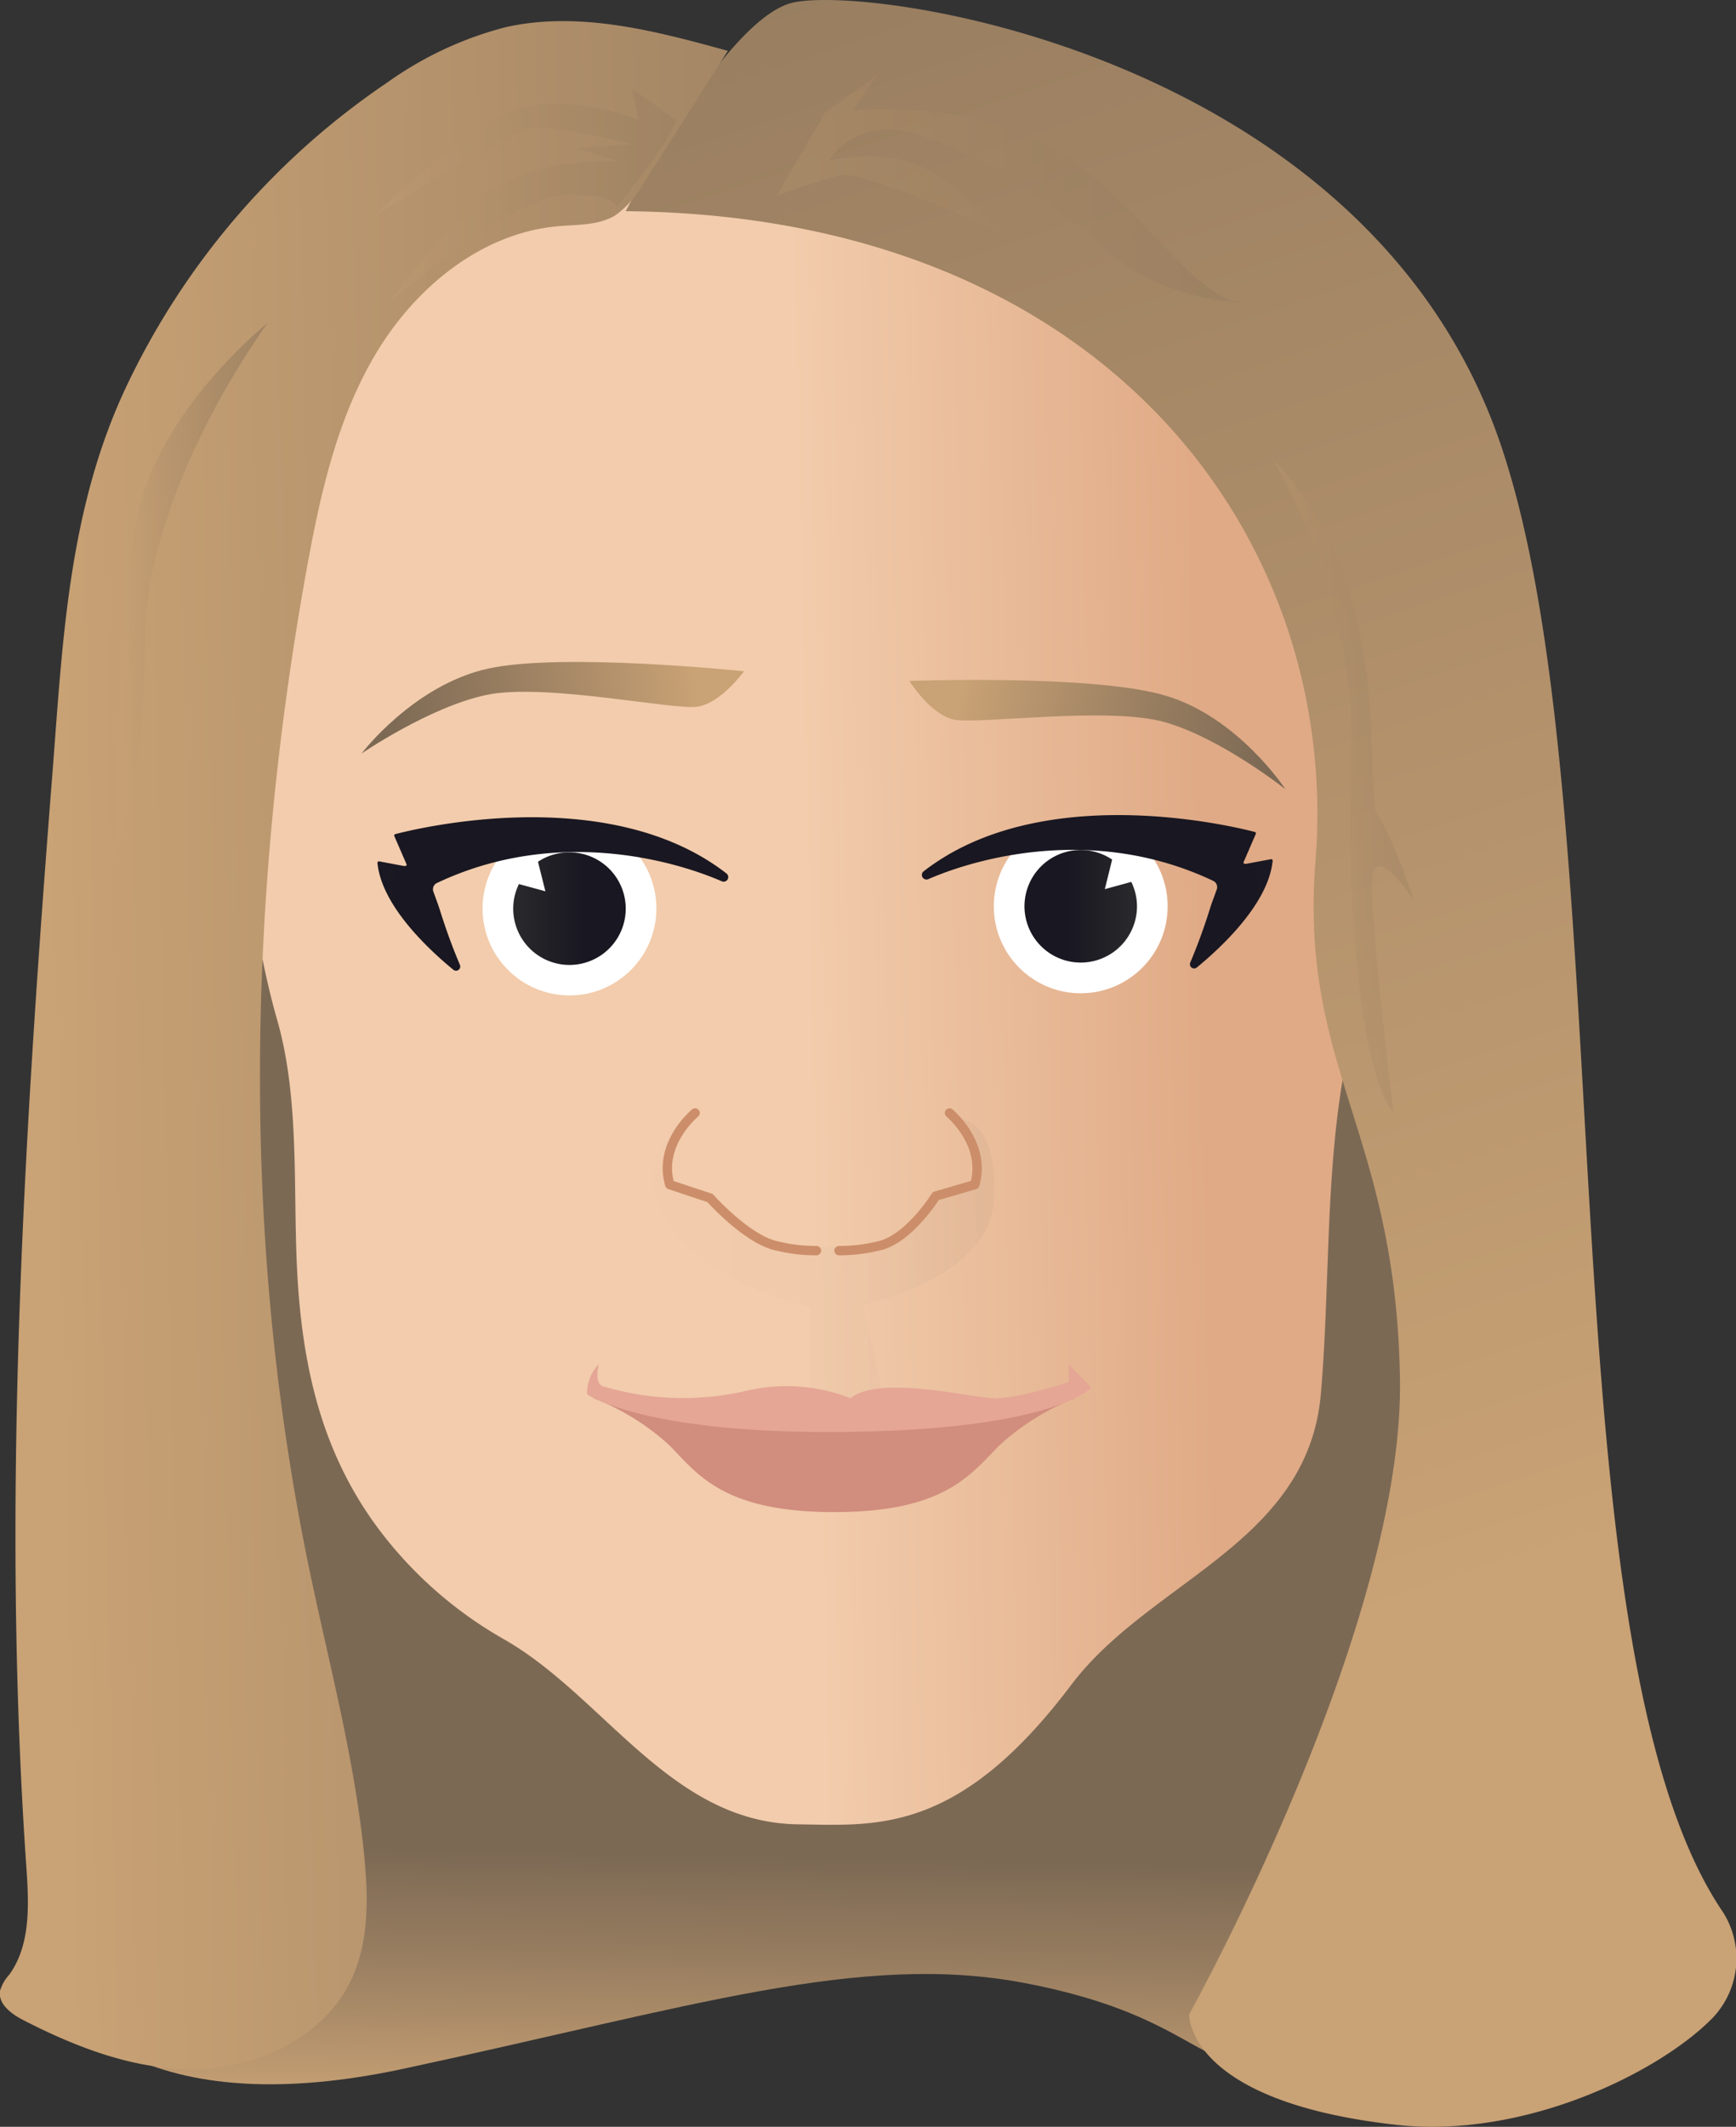 <svg xmlns="http://www.w3.org/2000/svg" xmlns:xlink="http://www.w3.org/1999/xlink" width="185.16" height="226.69" viewBox="0 0 185.16 226.69">
  <rect x="0" y="0" width="185.16" height="226.69" fill="#333333" stroke="none"/>
  <defs>
    <style>
      .cls-1 {
        isolation: isolate;
      }

      .cls-2 {
        fill: url(#linear-gradient);
      }

      .cls-3 {
        fill: url(#linear-gradient-2);
      }

      .cls-4 {
        fill: #fff;
      }

      .cls-5 {
        fill: url(#linear-gradient-3);
      }

      .cls-6 {
        fill: url(#linear-gradient-4);
      }

      .cls-7 {
        fill: url(#linear-gradient-5);
      }

      .cls-8 {
        fill: url(#linear-gradient-6);
      }

      .cls-9 {
        opacity: 0.3;
        mix-blend-mode: multiply;
        fill: url(#linear-gradient-7);
      }

      .cls-10 {
        fill: none;
        stroke: #cc8e6a;
        stroke-linecap: round;
        stroke-linejoin: round;
      }

      .cls-11 {
        fill: url(#linear-gradient-8);
      }

      .cls-12 {
        fill: url(#linear-gradient-9);
      }

      .cls-13 {
        fill: #d18d7d;
      }

      .cls-14 {
        fill: #e5a695;
      }

      .cls-15 {
        fill: url(#linear-gradient-10);
      }

      .cls-16 {
        fill: url(#linear-gradient-11);
      }

      .cls-17 {
        opacity: 0.41;
        fill: url(#linear-gradient-12);
      }

      .cls-17, .cls-18, .cls-19, .cls-20 {
        mix-blend-mode: screen;
      }

      .cls-18, .cls-19, .cls-20 {
        opacity: 0.17;
      }

      .cls-18 {
        fill: url(#linear-gradient-13);
      }

      .cls-19 {
        fill: url(#linear-gradient-14);
      }

      .cls-20 {
        fill: url(#linear-gradient-15);
      }
    </style>
    <linearGradient id="linear-gradient" x1="84.84" y1="230.05" x2="85.54" y2="195.89" gradientUnits="userSpaceOnUse">
      <stop offset="0.13" stop-color="#c9a275"/>
      <stop offset="0.59" stop-color="#9a7f61"/>
      <stop offset="0.94" stop-color="#7c6954"/>
    </linearGradient>
    <linearGradient id="linear-gradient-2" x1="-1.91" y1="107.46" x2="301.12" y2="100.71" gradientUnits="userSpaceOnUse">
      <stop offset="0.29" stop-color="#f2ccac"/>
      <stop offset="0.32" stop-color="#eec5a4"/>
      <stop offset="0.43" stop-color="#e0aa86"/>
    </linearGradient>
    <linearGradient id="linear-gradient-3" x1="109.26" y1="96.6" x2="121.27" y2="96.6" gradientUnits="userSpaceOnUse">
      <stop offset="0.38" stop-color="#191721"/>
      <stop offset="0.96" stop-color="#29282b"/>
    </linearGradient>
    <linearGradient id="linear-gradient-4" x1="90.68" y1="181.7" x2="151.45" y2="181.7" gradientTransform="matrix(1, -0.04, 0.04, 1, 12, -81.96)" xlink:href="#linear-gradient-3"/>
    <linearGradient id="linear-gradient-5" x1="84.52" y1="96.83" x2="96.52" y2="96.83" gradientTransform="matrix(-1, 0, 0, 1, 151.26, 0)" xlink:href="#linear-gradient-3"/>
    <linearGradient id="linear-gradient-6" x1="65.94" y1="180.84" x2="126.71" y2="180.84" gradientTransform="matrix(-1, -0.04, -0.04, 1, 139.26, -81.96)" xlink:href="#linear-gradient-3"/>
    <linearGradient id="linear-gradient-7" x1="61.06" y1="135.19" x2="153.86" y2="133.12" gradientUnits="userSpaceOnUse">
      <stop offset="0.1" stop-color="#f2ccac"/>
      <stop offset="0.24" stop-color="#eec8a9"/>
      <stop offset="0.37" stop-color="#e3bd9e"/>
      <stop offset="0.49" stop-color="#d0ab8d"/>
      <stop offset="0.62" stop-color="#b59175"/>
      <stop offset="0.74" stop-color="#926f56"/>
      <stop offset="0.86" stop-color="#694730"/>
      <stop offset="0.88" stop-color="#603e28"/>
    </linearGradient>
    <linearGradient id="linear-gradient-8" x1="203.07" y1="68.18" x2="244.68" y2="68.18" gradientTransform="matrix(0.98, 0.21, -0.21, 0.98, -87.59, -36.42)" xlink:href="#linear-gradient"/>
    <linearGradient id="linear-gradient-9" x1="151.3" y1="66.77" x2="192.91" y2="66.77" gradientTransform="matrix(-0.99, 0.14, 0.14, 0.99, 219.88, -16.03)" xlink:href="#linear-gradient"/>
    <linearGradient id="linear-gradient-10" x1="171.79" y1="218.02" x2="50.08" y2="-153.51" xlink:href="#linear-gradient"/>
    <linearGradient id="linear-gradient-11" x1="-22.15" y1="112.79" x2="187.48" y2="108.12" xlink:href="#linear-gradient"/>
    <linearGradient id="linear-gradient-12" x1="6.46" y1="63.95" x2="53.2" y2="62.91" gradientUnits="userSpaceOnUse">
      <stop offset="0.13" stop-color="#c9a275"/>
      <stop offset="0.32" stop-color="#9a7f61"/>
      <stop offset="0.46" stop-color="#7c6954"/>
    </linearGradient>
    <linearGradient id="linear-gradient-13" x1="31.46" y1="21.35" x2="115.31" y2="19.48" xlink:href="#linear-gradient-12"/>
    <linearGradient id="linear-gradient-14" x1="70.91" y1="21.03" x2="196.54" y2="18.24" xlink:href="#linear-gradient-12"/>
    <linearGradient id="linear-gradient-15" x1="133.17" y1="84.02" x2="168.86" y2="83.22" xlink:href="#linear-gradient-12"/>
  </defs>
  <title>anka_head</title>
  <g class="cls-1">
    <g id="Layer_2" data-name="Layer 2">
      <g id="Layer_1-2" data-name="Layer 1">
        <g>
          <path class="cls-2" d="M20.39,135.05S36.26,223.7,5.33,211.71c0,0,6.84,15.41,37.67,8.8s48.76-12.47,66.26-9.15,18.52,9.4,26.52,9.15S166,165.59,166,165.59l-25.25-60-68.44-52L21,94.49,15.32,133.3Z"/>
          <path class="cls-3" d="M144.13,80.57s3.44-25.3-8.94-44.37S87.08,16.4,87.08,16.4,51.34,17.14,39,36.2c-8.91,13.74-9.62,30.7-9.32,39.12.14,4-2.61,7.65-3,11.59C26,93.38,28,103.3,29.59,108.81c2.31,8.12,1.7,17.39,2.06,25.75.47,10.84,2.59,20.73,9.49,29.39a43.56,43.56,0,0,0,12.5,10.71c10.79,6.09,17.85,19.62,31.5,19.79,8.3.11,17.08,1.11,29.12-14.87,8.41-11.14,25.23-15.05,26.62-31,1.13-13,.25-26.83,3.62-39.54l.07-.25C147.07,100,144.13,80.57,144.13,80.57Z"/>
          <g>
            <circle class="cls-4" cx="115.27" cy="96.6" r="9.27"/>
            <path class="cls-5" d="M117.84,94.77l.78-3.15a6,6,0,1,0,2.65,5,5.9,5.9,0,0,0-.61-2.62Z"/>
            <path class="cls-6" d="M99,93.71c5.31-2.31,17.81-5.77,30.36.16a.74.74,0,0,1,.43.9l-.63,1.73a62.56,62.56,0,0,1-2.21,6.1.45.45,0,0,0,.69.53c2.54-2.08,7.65-6.79,8.1-11.38a.16.16,0,0,0-.19-.17l-2.56.48c-.31.06-.4-.06-.35-.17l1.3-3a.15.15,0,0,0-.09-.21c-2-.53-22.69-5.66-35.36,4.21A.49.49,0,0,0,99,93.71Z"/>
          </g>
          <g>
            <circle class="cls-4" cx="60.74" cy="96.83" r="9.27"/>
            <path class="cls-7" d="M58.17,95l-.79-3.15a6.05,6.05,0,0,1,3.36-1,6,6,0,1,1-6,6,5.9,5.9,0,0,1,.61-2.62Z"/>
            <path class="cls-8" d="M77,93.94c-5.31-2.31-17.81-5.77-30.36.16a.74.74,0,0,0-.43.9c.25.68.61,1.68.62,1.73.2.59.93,3.07,2.22,6.1a.45.45,0,0,1-.7.53c-2.54-2.08-7.65-6.79-8.09-11.38a.16.16,0,0,1,.19-.17l2.55.48c.32.06.41-.06.36-.17l-1.3-3a.15.15,0,0,1,.09-.21c2-.53,22.69-5.66,35.36,4.21A.49.49,0,0,1,77,93.94Z"/>
          </g>
          <path class="cls-9" d="M73,119.3s-6.75,4.7-1,12.07c4.77,6,14.38,7.93,14.38,7.93v8.64l4.51,2.22,3.15-2.2L92,139.07S105.49,136.33,106,128s-3.3-8.69-3.3-8.69l1.37,4.15-.14,2.82-.92.66-3.24.55-1.48,2.93-3.72,1.8-1.9.74H84.54c-4.34,0-5.41-1.39-5.41-1.39l-2.44-2.4-1.76-1.85-3.49-1-.25-1.63Z"/>
          <path class="cls-10" d="M74.14,118.63s-4,3.27-2.7,7.64l4.3,1.43s4,4.51,7.22,5.12a17,17,0,0,0,4.12.48"/>
          <path class="cls-10" d="M89.49,133.3a17,17,0,0,0,4.12-.48c3.26-.61,6.2-5.34,6.2-5.34l4.16-1.21c1.27-4.37-2.7-7.64-2.7-7.64"/>
          <path class="cls-11" d="M97,72.58s2.21,3.58,4.76,4.12,16.45-1.44,22.47.27,12.87,7.15,12.87,7.15-5.05-7.73-12.87-10S97,72.58,97,72.58Z"/>
          <path class="cls-12" d="M79.35,71.55s-2.45,3.42-5,3.78S58,72.77,51.88,74.07s-13.32,6.25-13.32,6.25S44.11,73,52.08,71.26,79.35,71.55,79.35,71.55Z"/>
          <path class="cls-13" d="M89,151.43,63.23,149a25.92,25.92,0,0,1,8.17,5.05c3.08,3.17,5.84,7.12,17.6,7.12s14.51-4,17.6-7.12a25.82,25.82,0,0,1,8.16-5.05Z"/>
          <path class="cls-14" d="M63.87,145.4a4.43,4.43,0,0,0-1.25,3.22s6.14,4.32,28.05,4,25.7-4.72,25.7-4.72L114,145.4v1.88s-5.12,1.76-7.8,1.75-12.27-2.54-15.49,0a18.71,18.71,0,0,0-11.06-.8,29.74,29.74,0,0,1-15.2-.43C63.27,147.61,63.87,145.4,63.87,145.4Z"/>
          <path class="cls-15" d="M66.74,22.51S77,2.63,84.19.38s59.47,4.6,75,44.6c14.51,37.5,4.77,129.1,24.4,158.56a9.18,9.18,0,0,1-.94,11.56c-5.61,5.73-20,12.93-33.81,11.37-22.42-2.52-22-11.78-22-11.78s22.92-41.2,22.48-67.73-10.79-33-9-55.37C142.94,57.61,118.17,23,66.74,22.51Z"/>
          <path class="cls-16" d="M77.63,5.42C69.91,3.29,61.82,1.16,54,2.88A38,38,0,0,0,41.37,8.75a80.86,80.86,0,0,0-27.68,32c-6.44,13.32-7,27.64-8.13,42.09C2.53,121.41.13,160.36,2.81,199c.27,3.94.49,8.25-1.81,11.46a4.45,4.45,0,0,0-1,1.74c-.22,1.41,1.22,2.47,2.49,3.12,5.84,3,12.22,5.43,18.79,5.21s13.35-3.56,16.17-9.49c1.88-4,1.84-8.54,1.43-12.9-1-10.54-3.8-20.8-5.95-31.17-7.22-34.9-6.57-71.19-.23-106.26,1.45-8,3.25-16.14,7.45-23.12s11.19-12.73,19.3-13.47c2.11-.19,4.37-.07,6.18-1.17a10.59,10.59,0,0,0,3.1-3.54Z"/>
          <path class="cls-17" d="M28.58,34.39S19,42,15.47,52s-2.18,34.08-3.92,40.88c0,0,3.92-8.22,3.92-24.55S28.58,34.39,28.58,34.39Z"/>
          <path class="cls-18" d="M72.14,12.83,67.38,9.42l.75,3.41s-9.21-4-15.65,0a87.1,87.1,0,0,0-13,10.53s15.15-9.79,17.82-9.79,10.08,1.78,10.08,1.78l-5.86.45,4.69,1.48S56.86,16.39,51.52,21a71.23,71.23,0,0,0-10,11.27s12.58-11,18.27-11.42,6,1.19,6,1.19S70.8,16.09,72.14,12.83Z"/>
          <path class="cls-19" d="M82.85,20.84,88,12l5.57-4L91,11.77s11.09-1.28,20.48,3.63,15.36,16.24,20.9,16.86c0,0-8.65-.19-14.5-5.77S99.9,13.8,95,13.8s-6.56,3.35-6.56,3.35,5.37-1.4,9.73.55,8.68,7.12,8.68,7.12S92,18.05,89.58,18.68,82.85,20.84,82.85,20.84Z"/>
          <path class="cls-20" d="M135.78,49s9,14.55,8.35,31.56,1.18,34.07,4.49,38.06c0,0-2.83-22.67-2.18-25.49S150.83,96,150.83,96s-2.28-6.84-3.9-9.12S149.21,62.51,135.78,49Z"/>
        </g>
      </g>
    </g>
  </g>
</svg>
